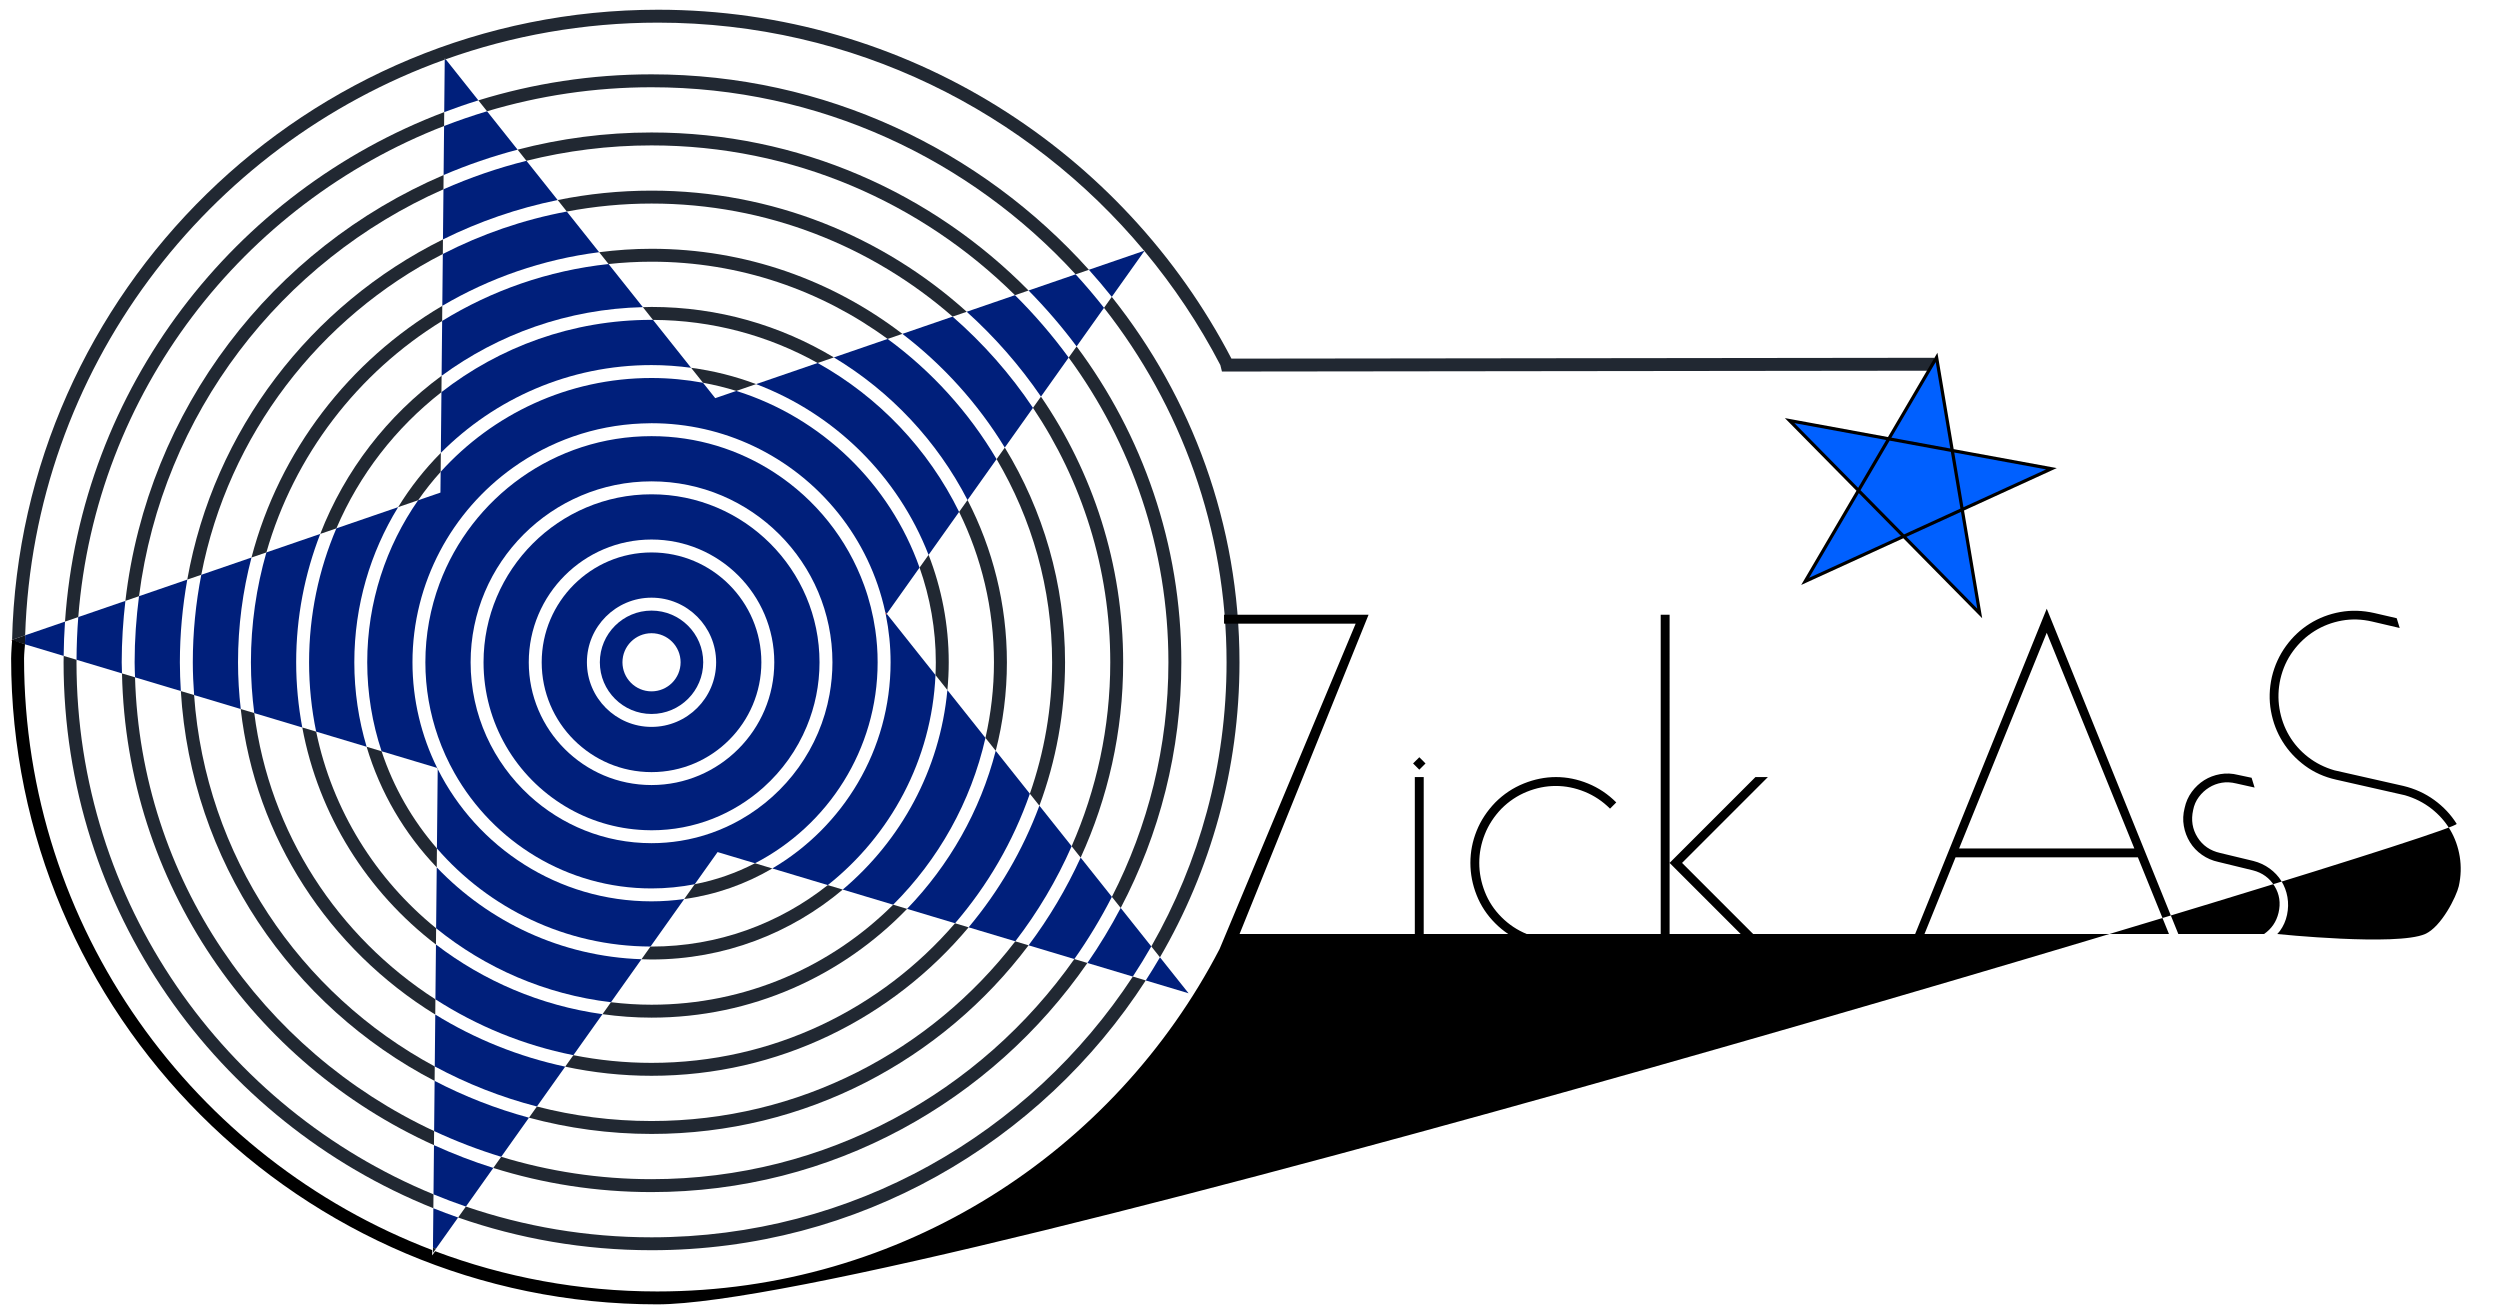 <?xml version="1.0" encoding="utf-8"?>
<!-- Generator: Adobe Illustrator 14.0.0, SVG Export Plug-In . SVG Version: 6.00 Build 43363)  -->
<!DOCTYPE svg PUBLIC "-//W3C//DTD SVG 1.1//EN" "http://www.w3.org/Graphics/SVG/1.1/DTD/svg11.dtd">
<svg version="1.1" id="Calque_1" xmlns="http://www.w3.org/2000/svg" xmlns:xlink="http://www.w3.org/1999/xlink" x="0px" y="0px"
	 width="386.936px" height="202.5px" viewBox="0 0 386.936 202.5" enable-background="new 0 0 386.936 202.5" xml:space="preserve">
<g>
	<g>
		<g>
			<defs>
				<rect id="SVGID_1_" x="-5.333" y="-3.745" width="412.743" height="210.88"/>
			</defs>
			<clipPath id="SVGID_2_">
				<use xlink:href="#SVGID_1_"  overflow="visible"/>
			</clipPath>
			<path clip-path="url(#SVGID_2_)" fill="#001F7B" d="M67.369,157.027l-0.08,8.031c4.95,2.666,10.248,4.766,15.812,6.2l4.381-6.169
				C80.252,163.551,73.473,160.788,67.369,157.027"/>
		</g>
	</g>
	<g>
		<g>
			<defs>
				<rect id="SVGID_3_" x="-5.333" y="-3.745" width="412.743" height="210.88"/>
			</defs>
			<clipPath id="SVGID_4_">
				<use xlink:href="#SVGID_3_"  overflow="visible"/>
			</clipPath>
			<path clip-path="url(#SVGID_4_)" fill="#001F7B" d="M36.84,102.505c0-5.602,0.729-11.033,2.086-16.214l-7.772,2.672
				c-0.853,4.386-1.312,8.911-1.312,13.542c0,1.706,0.082,3.394,0.201,5.069l7.22,2.165C36.992,107.361,36.84,104.952,36.84,102.505
				"/>
		</g>
	</g>
	<g>
		<g>
			<defs>
				<rect id="SVGID_5_" x="-5.333" y="-3.745" width="412.743" height="210.88"/>
			</defs>
			<clipPath id="SVGID_6_">
				<use xlink:href="#SVGID_5_"  overflow="visible"/>
			</clipPath>
			<path clip-path="url(#SVGID_6_)" fill="#001F7B" d="M155.515,69.271l4.363-6.148c-3.509-5.244-7.703-9.985-12.443-14.119
				l-7.771,2.671C145.97,56.501,151.363,62.466,155.515,69.271"/>
		</g>
	</g>
	<g>
		<g>
			<defs>
				<rect id="SVGID_7_" x="-5.333" y="-3.745" width="412.743" height="210.88"/>
			</defs>
			<clipPath id="SVGID_8_">
				<use xlink:href="#SVGID_7_"  overflow="visible"/>
			</clipPath>
			<path clip-path="url(#SVGID_8_)" fill="#001F7B" d="M149.917,143.525l7.224,2.166c3.469-4.51,6.404-9.443,8.723-14.715
				l-4.994-6.278C158.302,131.616,154.57,137.969,149.917,143.525"/>
		</g>
	</g>
	<g>
		<g>
			<defs>
				<rect id="SVGID_9_" x="-5.333" y="-3.745" width="412.743" height="210.88"/>
			</defs>
			<clipPath id="SVGID_10_">
				<use xlink:href="#SVGID_9_"  overflow="visible"/>
			</clipPath>
			<path clip-path="url(#SVGID_10_)" fill="#001F7B" d="M92.734,39.036l-5.008-6.297c-6.785,1.273-13.229,3.513-19.189,6.572
				l-0.08,8.023C75.753,43.036,83.969,40.149,92.734,39.036"/>
		</g>
	</g>
	<g>
		<g>
			<defs>
				<rect id="SVGID_11_" x="-5.333" y="-3.745" width="412.743" height="210.88"/>
			</defs>
			<clipPath id="SVGID_12_">
				<use xlink:href="#SVGID_11_"  overflow="visible"/>
			</clipPath>
			<path clip-path="url(#SVGID_12_)" fill="#001F7B" d="M143.719,85.884l4.726-6.654c-4.777-9.731-12.453-17.789-21.896-23.049
				l-9.522,3.272C129.242,64.062,138.99,73.726,143.719,85.884"/>
		</g>
	</g>
	<g>
		<g>
			<defs>
				<rect id="SVGID_13_" x="-5.333" y="-3.745" width="412.743" height="210.88"/>
			</defs>
			<clipPath id="SVGID_14_">
				<use xlink:href="#SVGID_13_"  overflow="visible"/>
			</clipPath>
			<path clip-path="url(#SVGID_14_)" fill="#001F7B" d="M137.111,95.19c0.476,2.365,0.729,4.811,0.729,7.314
				c0,13.585-7.361,25.475-18.305,31.91l8.584,2.575c9.691-7.685,16.085-19.349,16.671-32.505L137.246,95L137.111,95.19z"/>
		</g>
	</g>
	<g>
		<g>
			<defs>
				<rect id="SVGID_15_" x="-5.333" y="-3.745" width="412.743" height="210.88"/>
			</defs>
			<clipPath id="SVGID_16_">
				<use xlink:href="#SVGID_15_"  overflow="visible"/>
			</clipPath>
			<path clip-path="url(#SVGID_16_)" fill="#001F7B" d="M100.84,56.505c2.078,0,4.119,0.152,6.123,0.42l-5.896-7.414
				c-0.075-0.001-0.149-0.006-0.228-0.006c-12.248,0-23.529,4.188-32.516,11.191l-0.093,9.398
				C76.569,61.706,88.107,56.505,100.84,56.505"/>
		</g>
	</g>
	<g>
		<g>
			<defs>
				<rect id="SVGID_17_" x="-5.333" y="-3.745" width="412.743" height="210.88"/>
			</defs>
			<clipPath id="SVGID_18_">
				<use xlink:href="#SVGID_17_"  overflow="visible"/>
			</clipPath>
			<path clip-path="url(#SVGID_18_)" fill="#001F7B" d="M100.84,139.505c-14.467,0-27.014-8.353-33.094-20.481l-0.121,12.289
				c8.041,9.261,19.869,15.143,33.057,15.188l5.22-7.353C104.244,139.378,102.556,139.505,100.84,139.505"/>
		</g>
	</g>
	<g>
		<g>
			<defs>
				<rect id="SVGID_19_" x="-5.333" y="-3.745" width="412.743" height="210.88"/>
			</defs>
			<clipPath id="SVGID_20_">
				<use xlink:href="#SVGID_19_"  overflow="visible"/>
			</clipPath>
			<path clip-path="url(#SVGID_20_)" fill="#001F7B" d="M67.476,146.189l-0.084,8.478c6.412,4.126,13.621,7.108,21.352,8.646
				l4.504-6.345C83.648,155.636,74.835,151.822,67.476,146.189"/>
		</g>
	</g>
	<g>
		<g>
			<defs>
				<rect id="SVGID_21_" x="-5.333" y="-3.745" width="412.743" height="210.88"/>
			</defs>
			<clipPath id="SVGID_22_">
				<use xlink:href="#SVGID_21_"  overflow="visible"/>
			</clipPath>
			<path clip-path="url(#SVGID_22_)" fill="#001F7B" d="M99.498,47.538l-5.308-6.672c-9.362,1.004-18.106,4.098-25.756,8.808
				l-0.085,8.489C77.123,51.718,87.867,47.819,99.498,47.538"/>
		</g>
	</g>
	<g>
		<g>
			<defs>
				<rect id="SVGID_23_" x="-5.333" y="-3.745" width="412.743" height="210.88"/>
			</defs>
			<clipPath id="SVGID_24_">
				<use xlink:href="#SVGID_23_"  overflow="visible"/>
			</clipPath>
			<path clip-path="url(#SVGID_24_)" fill="#001F7B" d="M149.748,77.394l4.496-6.332c-4.309-7.288-10.059-13.62-16.865-18.602
				l-8.318,2.858C137.845,60.593,145.035,68.253,149.748,77.394"/>
		</g>
	</g>
	<g>
		<g>
			<defs>
				<rect id="SVGID_25_" x="-5.333" y="-3.745" width="412.743" height="210.88"/>
			</defs>
			<clipPath id="SVGID_26_">
				<use xlink:href="#SVGID_25_"  overflow="visible"/>
			</clipPath>
			<path clip-path="url(#SVGID_26_)" fill="#001F7B" d="M45.84,102.505c0-7.006,1.332-13.703,3.73-19.871l-8.339,2.865
				c-1.546,5.408-2.394,11.109-2.394,17.006c0,2.665,0.188,5.285,0.519,7.863l7.428,2.227
				C46.174,109.32,45.84,105.953,45.84,102.505"/>
		</g>
	</g>
	<g>
		<g>
			<defs>
				<rect id="SVGID_27_" x="-5.333" y="-3.745" width="412.743" height="210.88"/>
			</defs>
			<clipPath id="SVGID_28_">
				<use xlink:href="#SVGID_27_"  overflow="visible"/>
			</clipPath>
			<path clip-path="url(#SVGID_28_)" fill="#001F7B" d="M67.595,134.247l-0.096,9.419c7.578,6.15,16.881,10.246,27.061,11.454
				l4.725-6.655C86.842,148.049,75.642,142.671,67.595,134.247"/>
		</g>
	</g>
	<g>
		<g>
			<defs>
				<rect id="SVGID_29_" x="-5.333" y="-3.745" width="412.743" height="210.88"/>
			</defs>
			<clipPath id="SVGID_30_">
				<use xlink:href="#SVGID_29_"  overflow="visible"/>
			</clipPath>
			<path clip-path="url(#SVGID_30_)" fill="#001F7B" d="M140.388,140.669l7.429,2.229c5.03-5.844,8.99-12.625,11.578-20.051
				l-5.283-6.644C151.709,125.549,146.893,133.93,140.388,140.669"/>
		</g>
	</g>
	<g>
		<g>
			<defs>
				<rect id="SVGID_31_" x="-5.333" y="-3.745" width="412.743" height="210.88"/>
			</defs>
			<clipPath id="SVGID_32_">
				<use xlink:href="#SVGID_31_"  overflow="visible"/>
			</clipPath>
			<path clip-path="url(#SVGID_32_)" fill="#001F7B" d="M54.84,102.505c0-8.795,2.485-17.02,6.785-24.014l-9.56,3.285
				c-2.718,6.371-4.228,13.377-4.228,20.729c0,3.677,0.379,7.267,1.096,10.735l7.812,2.343
				C55.511,111.436,54.84,107.048,54.84,102.505"/>
		</g>
	</g>
	<g>
		<g>
			<defs>
				<rect id="SVGID_33_" x="-5.333" y="-3.745" width="412.743" height="210.88"/>
			</defs>
			<clipPath id="SVGID_34_">
				<use xlink:href="#SVGID_33_"  overflow="visible"/>
			</clipPath>
			<path clip-path="url(#SVGID_34_)" fill="#001F7B" d="M130.433,137.684l7.804,2.34c6.987-6.965,12.033-15.865,14.285-25.814
				l-5.892-7.404C145.482,119.157,139.426,130.105,130.433,137.684"/>
		</g>
	</g>
	<g>
		<g>
			<defs>
				<rect id="SVGID_35_" x="-5.333" y="-3.745" width="412.743" height="210.88"/>
			</defs>
			<clipPath id="SVGID_36_">
				<use xlink:href="#SVGID_35_"  overflow="visible"/>
			</clipPath>
			<path clip-path="url(#SVGID_36_)" fill="#001F7B" d="M108.84,102.505c0-4.411-3.588-8-8-8c-4.408,0-8,3.589-8,8s3.592,8,8,8
				C105.252,110.505,108.84,106.916,108.84,102.505 M96.34,102.505c0-2.485,2.018-4.5,4.5-4.5c2.485,0,4.5,2.015,4.5,4.5
				c0,2.485-2.015,4.5-4.5,4.5C98.355,107.005,96.34,104.99,96.34,102.505"/>
		</g>
	</g>
	<g>
		<g>
			<defs>
				<rect id="SVGID_37_" x="-5.333" y="-3.745" width="412.743" height="210.88"/>
			</defs>
			<clipPath id="SVGID_38_">
				<use xlink:href="#SVGID_37_"  overflow="visible"/>
			</clipPath>
			<path clip-path="url(#SVGID_38_)" fill="#001F7B" d="M117.84,102.505c0-9.374-7.625-17-17-17c-9.373,0-17,7.626-17,17
				s7.627,17,17,17C110.215,119.505,117.84,111.879,117.84,102.505 M90.84,102.505c0-5.514,4.486-10,10-10c5.517,0,10,4.486,10,10
				c0,5.515-4.483,10-10,10C95.326,112.505,90.84,108.02,90.84,102.505"/>
		</g>
	</g>
	<g>
		<g>
			<defs>
				<rect id="SVGID_39_" x="-5.333" y="-3.745" width="412.743" height="210.88"/>
			</defs>
			<clipPath id="SVGID_40_">
				<use xlink:href="#SVGID_39_"  overflow="visible"/>
			</clipPath>
			<path clip-path="url(#SVGID_40_)" fill="#001F7B" d="M168.303,149.041l7.026,2.107c1-1.524,1.955-3.08,2.861-4.666l-4.736-5.955
				C171.908,143.477,170.187,146.318,168.303,149.041"/>
		</g>
	</g>
	<g>
		<g>
			<defs>
				<rect id="SVGID_41_" x="-5.333" y="-3.745" width="412.743" height="210.88"/>
			</defs>
			<clipPath id="SVGID_42_">
				<use xlink:href="#SVGID_41_"  overflow="visible"/>
			</clipPath>
			<path clip-path="url(#SVGID_42_)" fill="#001F7B" d="M68.658,27.093c3.688-1.58,7.513-2.897,11.453-3.928l-4.729-5.945
				c-2.255,0.676-4.473,1.437-6.648,2.279L68.658,27.093z"/>
		</g>
	</g>
	<g>
		<g>
			<defs>
				<rect id="SVGID_43_" x="-5.333" y="-3.745" width="412.743" height="210.88"/>
			</defs>
			<clipPath id="SVGID_44_">
				<use xlink:href="#SVGID_43_"  overflow="visible"/>
			</clipPath>
			<path clip-path="url(#SVGID_44_)" fill="#001F7B" d="M67.169,177.243l-0.073,7.608c1.646,0.68,3.316,1.312,5.014,1.893
				l4.242-5.979C73.201,179.779,70.142,178.588,67.169,177.243"/>
		</g>
	</g>
	<g>
		<g>
			<defs>
				<rect id="SVGID_45_" x="-5.333" y="-3.745" width="412.743" height="210.88"/>
			</defs>
			<clipPath id="SVGID_46_">
				<use xlink:href="#SVGID_45_"  overflow="visible"/>
			</clipPath>
			<path clip-path="url(#SVGID_46_)" fill="#001F7B" d="M19.409,92.998l-7.294,2.507c-0.172,2.182-0.26,4.389-0.27,6.611l7.037,2.11
				c-0.013-0.574-0.045-1.146-0.045-1.724C18.84,99.288,19.047,96.12,19.409,92.998"/>
		</g>
	</g>
	<g>
		<g>
			<defs>
				<rect id="SVGID_47_" x="-5.333" y="-3.745" width="412.743" height="210.88"/>
			</defs>
			<clipPath id="SVGID_48_">
				<use xlink:href="#SVGID_47_"  overflow="visible"/>
			</clipPath>
			<path clip-path="url(#SVGID_48_)" fill="#A40000" d="M137.246,95l-0.242-0.306c0.035,0.166,0.074,0.33,0.107,0.496L137.246,95z"
				/>
		</g>
	</g>
	<g>
		<g>
			<defs>
				<rect id="SVGID_49_" x="-5.333" y="-3.745" width="412.743" height="210.88"/>
			</defs>
			<clipPath id="SVGID_50_">
				<use xlink:href="#SVGID_49_"  overflow="visible"/>
			</clipPath>
			<path clip-path="url(#SVGID_50_)" fill="#001F7B" d="M183.965,153.738l-4.434-5.575c-0.707,1.213-1.439,2.409-2.2,3.585
				L183.965,153.738z"/>
		</g>
	</g>
	<g>
		<g>
			<defs>
				<rect id="SVGID_51_" x="-5.333" y="-3.745" width="412.743" height="210.88"/>
			</defs>
			<clipPath id="SVGID_52_">
				<use xlink:href="#SVGID_51_"  overflow="visible"/>
			</clipPath>
			<path clip-path="url(#SVGID_52_)" fill="#001F7B" d="M166.63,53.616l4.243-5.975c-1.398-1.784-2.869-3.512-4.396-5.182
				l-7.283,2.504C161.863,47.673,164.353,50.56,166.63,53.616"/>
		</g>
	</g>
	<g>
		<g>
			<defs>
				<rect id="SVGID_53_" x="-5.333" y="-3.745" width="412.743" height="210.88"/>
			</defs>
			<clipPath id="SVGID_54_">
				<use xlink:href="#SVGID_53_"  overflow="visible"/>
			</clipPath>
			<path clip-path="url(#SVGID_54_)" fill="#001F7B" d="M113.965,60.505l-3.264,1.121l-1.896-2.385
				c-2.585-0.476-5.244-0.736-7.967-0.736c-12.934,0-24.58,5.611-32.637,14.525l-0.032,3.211l-3.456,1.188
				c-4.957,7.12-7.875,15.762-7.875,25.076c0,4.81,0.787,9.437,2.223,13.771l8.6,2.58c-2.438-4.934-3.82-10.481-3.82-16.352
				c0-6.195,1.538-12.034,4.241-17.17c2.71-5.151,6.602-9.585,11.31-12.948c5.665-4.047,12.51-6.538,19.91-6.843
				c0.514-0.021,1.023-0.039,1.539-0.039c5.635,0,10.975,1.27,15.758,3.531c10.268,4.853,17.952,14.291,20.405,25.658L137.247,95
				l5.075-7.148C137.717,74.854,127.175,64.642,113.965,60.505"/>
		</g>
	</g>
	<g>
		<g>
			<defs>
				<rect id="SVGID_55_" x="-5.333" y="-3.745" width="412.743" height="210.88"/>
			</defs>
			<clipPath id="SVGID_56_">
				<use xlink:href="#SVGID_55_"  overflow="visible"/>
			</clipPath>
			<path clip-path="url(#SVGID_56_)" fill="#001F7B" d="M74.041,15.534l-5.056-6.357c-0.05,0.018-0.103,0.035-0.151,0.053
				l-0.08,8.122C70.492,16.694,72.254,16.085,74.041,15.534"/>
		</g>
	</g>
	<g>
		<g>
			<defs>
				<rect id="SVGID_57_" x="-5.333" y="-3.745" width="412.743" height="210.88"/>
			</defs>
			<clipPath id="SVGID_58_">
				<use xlink:href="#SVGID_57_"  overflow="visible"/>
			</clipPath>
			<path clip-path="url(#SVGID_58_)" fill="#001F7B" d="M67.011,193.104c0.15,0.061,0.305,0.116,0.454,0.174l3.437-4.838
				c-1.289-0.449-2.567-0.928-3.83-1.435L67.011,193.104z"/>
		</g>
	</g>
	<g>
		<g>
			<defs>
				<rect id="SVGID_59_" x="-5.333" y="-3.745" width="412.743" height="210.88"/>
			</defs>
			<clipPath id="SVGID_60_">
				<use xlink:href="#SVGID_59_"  overflow="visible"/>
			</clipPath>
			<path clip-path="url(#SVGID_60_)" fill="#001F7B" d="M100.84,76.505c-14.336,0-26,11.663-26,26
				c0,9.456,5.076,17.747,12.646,22.297c3.609,2.171,7.787,3.487,12.253,3.675c0.366,0.018,0.733,0.028,1.103,0.028
				c6.654,0,12.729-2.515,17.332-6.64c2.885-2.582,5.187-5.797,6.69-9.424c1.271-3.062,1.978-6.42,1.978-9.938
				C126.84,88.168,115.177,76.505,100.84,76.505 M100.84,121.505c-10.477,0-19-8.522-19-19c0-10.477,8.523-19,19-19
				c10.479,0,19,8.523,19,19C119.84,112.982,111.317,121.505,100.84,121.505"/>
		</g>
	</g>
	<g>
		<g>
			<defs>
				<rect id="SVGID_61_" x="-5.333" y="-3.745" width="412.743" height="210.88"/>
			</defs>
			<clipPath id="SVGID_62_">
				<use xlink:href="#SVGID_61_"  overflow="visible"/>
			</clipPath>
			<path clip-path="url(#SVGID_62_)" fill="#001F7B" d="M10.062,96.21l-6.166,2.117c-0.017,0.465-0.025,0.93-0.033,1.395l5.99,1.797
				C9.872,99.737,9.941,97.967,10.062,96.21"/>
		</g>
	</g>
	<g>
		<g>
			<defs>
				<rect id="SVGID_63_" x="-5.333" y="-3.745" width="412.743" height="210.88"/>
			</defs>
			<clipPath id="SVGID_64_">
				<use xlink:href="#SVGID_63_"  overflow="visible"/>
			</clipPath>
			<path clip-path="url(#SVGID_64_)" fill="#001F7B" d="M159.196,146.311l7.086,2.125c2.153-3.059,4.095-6.271,5.81-9.625
				l-4.832-6.074C165.054,137.561,162.353,142.114,159.196,146.311"/>
		</g>
	</g>
	<g>
		<g>
			<defs>
				<rect id="SVGID_65_" x="-5.333" y="-3.745" width="412.743" height="210.88"/>
			</defs>
			<clipPath id="SVGID_66_">
				<use xlink:href="#SVGID_65_"  overflow="visible"/>
			</clipPath>
			<path clip-path="url(#SVGID_66_)" fill="#A40000" d="M1.715,99.078l0.155,0.047c0.001-0.034,0.001-0.067,0.001-0.101
				L1.715,99.078z"/>
		</g>
	</g>
	<g>
		<g>
			<defs>
				<rect id="SVGID_67_" x="-5.333" y="-3.745" width="412.743" height="210.88"/>
			</defs>
			<clipPath id="SVGID_68_">
				<use xlink:href="#SVGID_67_"  overflow="visible"/>
			</clipPath>
			<path clip-path="url(#SVGID_68_)" fill="#001F7B" d="M27.84,102.505c0-4.368,0.407-8.639,1.146-12.799l-7.469,2.568
				c-0.432,3.353-0.68,6.762-0.68,10.23c0,0.78,0.037,1.553,0.062,2.327l7.09,2.126C27.9,105.482,27.84,104.002,27.84,102.505"/>
		</g>
	</g>
	<g>
		<g>
			<defs>
				<rect id="SVGID_69_" x="-5.333" y="-3.745" width="412.743" height="210.88"/>
			</defs>
			<clipPath id="SVGID_70_">
				<use xlink:href="#SVGID_69_"  overflow="visible"/>
			</clipPath>
			<path clip-path="url(#SVGID_70_)" fill="#001F7B" d="M86.312,30.961l-4.832-6.073c-4.44,1.107-8.73,2.592-12.844,4.409
				l-0.078,7.756C74.118,34.301,80.068,32.228,86.312,30.961"/>
		</g>
	</g>
	<g>
		<g>
			<defs>
				<rect id="SVGID_71_" x="-5.333" y="-3.745" width="412.743" height="210.88"/>
			</defs>
			<clipPath id="SVGID_72_">
				<use xlink:href="#SVGID_71_"  overflow="visible"/>
			</clipPath>
			<path clip-path="url(#SVGID_72_)" fill="#001F7B" d="M135.475,97.493c-0.345-2.377-0.921-4.681-1.722-6.881
				c-2.613-7.219-7.545-13.334-13.885-17.459c-5.48-3.566-12.017-5.648-19.031-5.648c-15.016,0-27.851,9.508-32.81,22.818
				c-1.413,3.795-2.19,7.899-2.19,12.182c0,4.033,0.695,7.906,1.955,11.517c0.688,1.968,1.547,3.854,2.56,5.644
				c6.012,10.642,17.421,17.842,30.485,17.842c2.287,0,4.521-0.229,6.688-0.647l3.538-4.98l5.788,1.734
				c11.264-5.822,18.984-17.575,18.984-31.104C135.84,100.803,135.711,99.132,135.475,97.493 M114.623,126.861
				c-2.838,1.613-5.979,2.746-9.322,3.283c-1.451,0.232-2.94,0.358-4.461,0.358c-7.279,0-13.92-2.795-18.903-7.367
				c-5.586-5.12-9.097-12.476-9.097-20.633c0-15.439,12.562-28,28-28c15.439,0,28,12.561,28,28c0,1.696-0.157,3.354-0.448,4.972
				C126.894,115.784,121.724,122.828,114.623,126.861"/>
		</g>
	</g>
	<g>
		<g>
			<defs>
				<rect id="SVGID_73_" x="-5.333" y="-3.745" width="412.743" height="210.88"/>
			</defs>
			<clipPath id="SVGID_74_">
				<use xlink:href="#SVGID_73_"  overflow="visible"/>
			</clipPath>
			<path clip-path="url(#SVGID_74_)" fill="#001F7B" d="M168.53,41.754c1.224,1.36,2.405,2.759,3.545,4.192l5.04-7.098
				c-0.009-0.012-0.02-0.023-0.027-0.035L168.53,41.754z"/>
		</g>
	</g>
	<g>
		<g>
			<defs>
				<rect id="SVGID_75_" x="-5.333" y="-3.745" width="412.743" height="210.88"/>
			</defs>
			<clipPath id="SVGID_76_">
				<use xlink:href="#SVGID_75_"  overflow="visible"/>
			</clipPath>
			<path clip-path="url(#SVGID_76_)" fill="#001F7B" d="M67.267,167.294l-0.076,7.765c3.344,1.56,6.809,2.896,10.383,3.985
				l4.297-6.054C76.76,171.613,71.874,169.689,67.267,167.294"/>
		</g>
	</g>
	<g>
		<g>
			<defs>
				<rect id="SVGID_77_" x="-5.333" y="-3.745" width="412.743" height="210.88"/>
			</defs>
			<clipPath id="SVGID_78_">
				<use xlink:href="#SVGID_77_"  overflow="visible"/>
			</clipPath>
			<path clip-path="url(#SVGID_78_)" fill="#001F7B" d="M161.116,61.382l4.288-6.04c-2.516-3.435-5.293-6.667-8.312-9.657
				l-7.471,2.566C153.953,52.151,157.815,56.559,161.116,61.382"/>
		</g>
	</g>
	<g>
		<g>
			<defs>
				<rect id="SVGID_79_" x="-5.333" y="-3.745" width="412.743" height="210.88"/>
			</defs>
			<clipPath id="SVGID_80_">
				<use xlink:href="#SVGID_79_"  overflow="visible"/>
			</clipPath>
			<path clip-path="url(#SVGID_80_)" fill="#15171E" d="M67.661,118.855c0.028,0.057,0.06,0.11,0.085,0.166l0.002-0.141
				L67.661,118.855z"/>
		</g>
	</g>
	<g>
		<g>
			<defs>
				<rect id="SVGID_81_" x="-5.333" y="-3.745" width="412.743" height="210.88"/>
			</defs>
			<clipPath id="SVGID_82_">
				<use xlink:href="#SVGID_81_"  overflow="visible"/>
			</clipPath>
			<path clip-path="url(#SVGID_82_)" fill="#212832" d="M107.527,136.855l-1.629,2.295c4.918-0.676,9.527-2.32,13.637-4.736
				l-2.682-0.805C113.955,135.107,110.824,136.216,107.527,136.855"/>
		</g>
	</g>
	<g>
		<g>
			<defs>
				<rect id="SVGID_83_" x="-5.333" y="-3.745" width="412.743" height="210.88"/>
			</defs>
			<clipPath id="SVGID_84_">
				<use xlink:href="#SVGID_83_"  overflow="visible"/>
			</clipPath>
			<path clip-path="url(#SVGID_84_)" fill="#212832" d="M113.965,60.505l3.062-1.053c-3.201-1.207-6.57-2.062-10.062-2.527
				l1.844,2.316C110.562,59.563,112.287,59.979,113.965,60.505"/>
		</g>
	</g>
	<g>
		<g>
			<defs>
				<rect id="SVGID_85_" x="-5.333" y="-3.745" width="412.743" height="210.88"/>
			</defs>
			<clipPath id="SVGID_86_">
				<use xlink:href="#SVGID_85_"  overflow="visible"/>
			</clipPath>
			<path clip-path="url(#SVGID_86_)" fill="#212832" d="M59.06,116.277l-2.315-0.694c2.104,7.084,5.872,13.454,10.853,18.664
				l0.027-2.935C63.845,126.962,60.908,121.867,59.06,116.277"/>
		</g>
	</g>
	<g>
		<g>
			<defs>
				<rect id="SVGID_87_" x="-5.333" y="-3.745" width="412.743" height="210.88"/>
			</defs>
			<clipPath id="SVGID_88_">
				<use xlink:href="#SVGID_87_"  overflow="visible"/>
			</clipPath>
			<path clip-path="url(#SVGID_88_)" fill="#212832" d="M100.84,146.505c-0.054,0-0.104-0.004-0.158-0.004l-1.396,1.965
				c0.52,0.017,1.034,0.039,1.555,0.039c11.266,0,21.59-4.075,29.596-10.821l-2.314-0.691
				C120.615,142.938,111.138,146.505,100.84,146.505"/>
		</g>
	</g>
	<g>
		<g>
			<defs>
				<rect id="SVGID_89_" x="-5.333" y="-3.745" width="412.743" height="210.88"/>
			</defs>
			<clipPath id="SVGID_90_">
				<use xlink:href="#SVGID_89_"  overflow="visible"/>
			</clipPath>
			<path clip-path="url(#SVGID_90_)" fill="#212832" d="M144.84,102.505c0,0.664-0.021,1.323-0.049,1.979l1.842,2.315
				c0.133-1.416,0.207-2.848,0.207-4.297c0-5.86-1.111-11.462-3.117-16.622l-1.398,1.969
				C143.947,92.438,144.84,97.368,144.84,102.505"/>
		</g>
	</g>
	<g>
		<g>
			<defs>
				<rect id="SVGID_91_" x="-5.333" y="-3.745" width="412.743" height="210.88"/>
			</defs>
			<clipPath id="SVGID_92_">
				<use xlink:href="#SVGID_91_"  overflow="visible"/>
			</clipPath>
			<path clip-path="url(#SVGID_92_)" fill="#212832" d="M68.203,73.03l0.028-2.938c-2.515,2.528-4.731,5.346-6.606,8.396l3.09-1.062
				C65.787,75.89,66.948,74.418,68.203,73.03"/>
		</g>
	</g>
	<g>
		<g>
			<defs>
				<rect id="SVGID_93_" x="-5.333" y="-3.745" width="412.743" height="210.88"/>
			</defs>
			<clipPath id="SVGID_94_">
				<use xlink:href="#SVGID_93_"  overflow="visible"/>
			</clipPath>
			<path clip-path="url(#SVGID_94_)" fill="#212832" d="M48.934,113.24l-2.149-0.646c2.535,13.618,10.098,25.484,20.691,33.596
				l0.023-2.522C58.172,136.095,51.451,125.43,48.934,113.24"/>
		</g>
	</g>
	<g>
		<g>
			<defs>
				<rect id="SVGID_95_" x="-5.333" y="-3.745" width="412.743" height="210.88"/>
			</defs>
			<clipPath id="SVGID_96_">
				<use xlink:href="#SVGID_95_"  overflow="visible"/>
			</clipPath>
			<path clip-path="url(#SVGID_96_)" fill="#212832" d="M100.84,155.505c-2.125,0-4.219-0.14-6.277-0.385l-1.312,1.849
				c2.483,0.344,5.018,0.536,7.592,0.536c15.518,0,29.539-6.468,39.551-16.836l-2.151-0.646
				C128.645,149.585,115.422,155.505,100.84,155.505"/>
		</g>
	</g>
	<g>
		<g>
			<defs>
				<rect id="SVGID_97_" x="-5.333" y="-3.745" width="412.743" height="210.88"/>
			</defs>
			<clipPath id="SVGID_98_">
				<use xlink:href="#SVGID_97_"  overflow="visible"/>
			</clipPath>
			<path clip-path="url(#SVGID_98_)" fill="#212832" d="M153.84,102.505c0,4.021-0.465,7.935-1.315,11.702l1.59,1.998
				c1.128-4.381,1.728-8.973,1.728-13.7c0-9.044-2.207-17.577-6.092-25.112l-1.305,1.839
				C151.894,86.261,153.84,94.159,153.84,102.505"/>
		</g>
	</g>
	<g>
		<g>
			<defs>
				<rect id="SVGID_99_" x="-5.333" y="-3.745" width="412.743" height="210.88"/>
			</defs>
			<clipPath id="SVGID_100_">
				<use xlink:href="#SVGID_99_"  overflow="visible"/>
			</clipPath>
			<path clip-path="url(#SVGID_100_)" fill="#212832" d="M68.324,60.696l0.025-2.533c-8.384,6.159-14.953,14.633-18.779,24.471
				l2.496-0.857C55.623,73.438,61.265,66.199,68.324,60.696"/>
		</g>
	</g>
	<g>
		<g>
			<defs>
				<rect id="SVGID_101_" x="-5.333" y="-3.745" width="412.743" height="210.88"/>
			</defs>
			<clipPath id="SVGID_102_">
				<use xlink:href="#SVGID_101_"  overflow="visible"/>
			</clipPath>
			<path clip-path="url(#SVGID_102_)" fill="#212832" d="M126.551,56.181l2.51-0.863c-8.256-4.955-17.908-7.812-28.221-7.812
				c-0.447,0-0.895,0.023-1.343,0.034l1.569,1.972C110.306,49.549,118.992,51.968,126.551,56.181"/>
		</g>
	</g>
	<g>
		<g>
			<defs>
				<rect id="SVGID_103_" x="-5.333" y="-3.745" width="412.743" height="210.88"/>
			</defs>
			<clipPath id="SVGID_104_">
				<use xlink:href="#SVGID_103_"  overflow="visible"/>
			</clipPath>
			<path clip-path="url(#SVGID_104_)" fill="#212832" d="M162.84,102.505c0,7.125-1.223,13.965-3.442,20.343l1.472,1.853
				c2.566-6.917,3.973-14.396,3.973-22.193c0-12.162-3.408-23.541-9.322-33.234l-1.272,1.791
				C159.697,80.288,162.84,91.034,162.84,102.505"/>
		</g>
	</g>
	<g>
		<g>
			<defs>
				<rect id="SVGID_105_" x="-5.333" y="-3.745" width="412.743" height="210.88"/>
			</defs>
			<clipPath id="SVGID_106_">
				<use xlink:href="#SVGID_105_"  overflow="visible"/>
			</clipPath>
			<path clip-path="url(#SVGID_106_)" fill="#212832" d="M68.433,49.674l0.021-2.339c-14.391,8.48-25.193,22.418-29.531,38.956
				l2.307-0.792C45.533,70.442,55.383,57.709,68.433,49.674"/>
		</g>
	</g>
	<g>
		<g>
			<defs>
				<rect id="SVGID_107_" x="-5.333" y="-3.745" width="412.743" height="210.88"/>
			</defs>
			<clipPath id="SVGID_108_">
				<use xlink:href="#SVGID_107_"  overflow="visible"/>
			</clipPath>
			<path clip-path="url(#SVGID_108_)" fill="#212832" d="M100.84,40.505c13.654,0,26.285,4.445,36.539,11.954l2.287-0.785
				c-10.775-8.251-24.234-13.169-38.826-13.169c-2.746,0-5.445,0.193-8.104,0.531l1.456,1.83
				C96.377,40.632,98.594,40.505,100.84,40.505"/>
		</g>
	</g>
	<g>
		<g>
			<defs>
				<rect id="SVGID_109_" x="-5.333" y="-3.745" width="412.743" height="210.88"/>
			</defs>
			<clipPath id="SVGID_110_">
				<use xlink:href="#SVGID_109_"  overflow="visible"/>
			</clipPath>
			<path clip-path="url(#SVGID_110_)" fill="#212832" d="M100.84,164.505c-4.139,0-8.182-0.416-12.096-1.192l-1.264,1.779
				c4.311,0.919,8.775,1.413,13.357,1.413c19.691,0,37.328-8.944,49.078-22.979l-2.101-0.629
				C136.438,156.111,119.606,164.505,100.84,164.505"/>
		</g>
	</g>
	<g>
		<g>
			<defs>
				<rect id="SVGID_111_" x="-5.333" y="-3.745" width="412.743" height="210.88"/>
			</defs>
			<clipPath id="SVGID_112_">
				<use xlink:href="#SVGID_111_"  overflow="visible"/>
			</clipPath>
			<path clip-path="url(#SVGID_112_)" fill="#212832" d="M39.356,110.367l-2.099-0.629c2.263,19.986,13.756,37.212,30.109,47.289
				l0.023-2.36C52.326,144.973,41.719,128.943,39.356,110.367"/>
		</g>
	</g>
	<g>
		<g>
			<defs>
				<rect id="SVGID_113_" x="-5.333" y="-3.745" width="412.743" height="210.88"/>
			</defs>
			<clipPath id="SVGID_114_">
				<use xlink:href="#SVGID_113_"  overflow="visible"/>
			</clipPath>
			<path clip-path="url(#SVGID_114_)" fill="#212832" d="M171.84,102.505c0,10.123-2.144,19.75-5.979,28.472l1.396,1.76
				c4.215-9.219,6.58-19.449,6.58-30.229c0-15.242-4.703-29.403-12.724-41.123l-1.235,1.738
				C167.429,74.399,171.84,87.944,171.84,102.505"/>
		</g>
	</g>
	<g>
		<g>
			<defs>
				<rect id="SVGID_115_" x="-5.333" y="-3.745" width="412.743" height="210.88"/>
			</defs>
			<clipPath id="SVGID_116_">
				<use xlink:href="#SVGID_115_"  overflow="visible"/>
			</clipPath>
			<path clip-path="url(#SVGID_116_)" fill="#212832" d="M68.537,39.312l0.021-2.258C48.13,47.171,33.097,66.569,28.986,89.706
				l2.164-0.744C35.355,67.286,49.451,49.108,68.537,39.312"/>
		</g>
	</g>
	<g>
		<g>
			<defs>
				<rect id="SVGID_117_" x="-5.333" y="-3.745" width="412.743" height="210.88"/>
			</defs>
			<clipPath id="SVGID_118_">
				<use xlink:href="#SVGID_117_"  overflow="visible"/>
			</clipPath>
			<path clip-path="url(#SVGID_118_)" fill="#212832" d="M100.84,31.505c17.821,0,34.116,6.615,46.599,17.498l2.185-0.751
				c-12.938-11.646-30.044-18.747-48.781-18.747c-4.974,0-9.828,0.504-14.525,1.456l1.414,1.778
				C91.979,31.94,96.359,31.505,100.84,31.505"/>
		</g>
	</g>
	<g>
		<g>
			<defs>
				<rect id="SVGID_119_" x="-5.333" y="-3.745" width="412.743" height="210.88"/>
			</defs>
			<clipPath id="SVGID_120_">
				<use xlink:href="#SVGID_119_"  overflow="visible"/>
			</clipPath>
			<path clip-path="url(#SVGID_120_)" fill="#212832" d="M30.041,107.573l-2.052-0.615c1.589,26.262,17.123,48.808,39.278,60.336
				l0.021-2.235C46.424,153.82,31.806,132.445,30.041,107.573"/>
		</g>
	</g>
	<g>
		<g>
			<defs>
				<rect id="SVGID_121_" x="-5.333" y="-3.745" width="412.743" height="210.88"/>
			</defs>
			<clipPath id="SVGID_122_">
				<use xlink:href="#SVGID_121_"  overflow="visible"/>
			</clipPath>
			<path clip-path="url(#SVGID_122_)" fill="#212832" d="M100.84,173.505c-6.123,0-12.065-0.78-17.738-2.244l-1.229,1.729
				c6.052,1.631,12.408,2.515,18.968,2.515c23.83,0,45.024-11.479,58.356-29.194l-2.058-0.617
				C144.148,162.587,123.75,173.505,100.84,173.505"/>
		</g>
	</g>
	<g>
		<g>
			<defs>
				<rect id="SVGID_123_" x="-5.333" y="-3.745" width="412.743" height="210.88"/>
			</defs>
			<clipPath id="SVGID_124_">
				<use xlink:href="#SVGID_123_"  overflow="visible"/>
			</clipPath>
			<path clip-path="url(#SVGID_124_)" fill="#212832" d="M20.899,104.832l-2.017-0.604c0.676,32.479,20.315,60.362,48.285,73.016
				l0.021-2.186C40.513,162.636,21.795,135.936,20.899,104.832"/>
		</g>
	</g>
	<g>
		<g>
			<defs>
				<rect id="SVGID_125_" x="-5.333" y="-3.745" width="412.743" height="210.88"/>
			</defs>
			<clipPath id="SVGID_126_">
				<use xlink:href="#SVGID_125_"  overflow="visible"/>
			</clipPath>
			<path clip-path="url(#SVGID_126_)" fill="#212832" d="M19.409,92.998l2.108-0.724c3.621-28.223,21.986-51.879,47.119-62.978
				l0.021-2.204C42.181,38.435,22.851,63.327,19.409,92.998"/>
		</g>
	</g>
	<g>
		<g>
			<defs>
				<rect id="SVGID_127_" x="-5.333" y="-3.745" width="412.743" height="210.88"/>
			</defs>
			<clipPath id="SVGID_128_">
				<use xlink:href="#SVGID_127_"  overflow="visible"/>
			</clipPath>
			<path clip-path="url(#SVGID_128_)" fill="#212832" d="M100.84,182.505c-8.09,0-15.897-1.217-23.266-3.461l-1.225,1.724
				c7.736,2.426,15.964,3.737,24.488,3.737c27.942,0,52.652-14.06,67.463-35.463l-2.021-0.606
				C151.793,169.018,127.869,182.505,100.84,182.505"/>
		</g>
	</g>
	<g>
		<g>
			<defs>
				<rect id="SVGID_129_" x="-5.333" y="-3.745" width="412.743" height="210.88"/>
			</defs>
			<clipPath id="SVGID_130_">
				<use xlink:href="#SVGID_129_"  overflow="visible"/>
			</clipPath>
			<path clip-path="url(#SVGID_130_)" fill="#212832" d="M100.84,22.505c21.912,0,41.789,8.861,56.252,23.18l2.102-0.721
				c-14.88-15.087-35.538-24.459-58.354-24.459c-7.156,0-14.104,0.928-20.729,2.66l1.369,1.722
				C87.683,23.339,94.166,22.505,100.84,22.505"/>
		</g>
	</g>
	<g>
		<g>
			<defs>
				<rect id="SVGID_131_" x="-5.333" y="-3.745" width="412.743" height="210.88"/>
			</defs>
			<clipPath id="SVGID_132_">
				<use xlink:href="#SVGID_131_"  overflow="visible"/>
			</clipPath>
			<path clip-path="url(#SVGID_132_)" fill="#212832" d="M180.84,102.505c0,13.065-3.168,25.401-8.748,36.306l1.365,1.717
				c5.98-11.372,9.383-24.305,9.383-38.021c0-18.307-6.031-35.229-16.209-48.889l-1.226,1.726
				C175.097,68.577,180.84,84.88,180.84,102.505"/>
		</g>
	</g>
	<g>
		<g>
			<defs>
				<rect id="SVGID_133_" x="-5.333" y="-3.745" width="412.743" height="210.88"/>
			</defs>
			<clipPath id="SVGID_134_">
				<use xlink:href="#SVGID_133_"  overflow="visible"/>
			</clipPath>
			<path clip-path="url(#SVGID_134_)" fill="#212832" d="M100.84,11.505c-9.322,0-18.32,1.412-26.799,4.029l1.342,1.687
				c8.069-2.413,16.613-3.716,25.457-3.716c25.957,0,49.354,11.171,65.637,28.956l2.056-0.707
				C151.859,23.196,127.691,11.505,100.84,11.505"/>
		</g>
	</g>
	<g>
		<g>
			<defs>
				<rect id="SVGID_135_" x="-5.333" y="-3.745" width="412.743" height="210.88"/>
			</defs>
			<clipPath id="SVGID_136_">
				<use xlink:href="#SVGID_135_"  overflow="visible"/>
			</clipPath>
			<path clip-path="url(#SVGID_136_)" fill="#212832" d="M11.84,102.505c0-0.13,0.006-0.259,0.008-0.389l-1.992-0.598
				c-0.004,0.33-0.016,0.656-0.016,0.986c0,38.252,23.728,71.062,57.232,84.5l0.021-2.152
				C34.705,171.531,11.84,139.641,11.84,102.505"/>
		</g>
	</g>
	<g>
		<g>
			<defs>
				<rect id="SVGID_137_" x="-5.333" y="-3.745" width="412.743" height="210.88"/>
			</defs>
			<clipPath id="SVGID_138_">
				<use xlink:href="#SVGID_137_"  overflow="visible"/>
			</clipPath>
			<path clip-path="url(#SVGID_138_)" fill="#212832" d="M189.84,102.505c0,15.985-4.236,30.997-11.646,43.978l1.337,1.684
				c7.823-13.432,12.31-29.029,12.31-45.659c0-21.357-7.396-41.018-19.764-56.559l-1.204,1.694
				C182.75,62.769,189.84,81.823,189.84,102.505"/>
		</g>
	</g>
	<g>
		<g>
			<defs>
				<rect id="SVGID_139_" x="-5.333" y="-3.745" width="412.743" height="210.88"/>
			</defs>
			<clipPath id="SVGID_140_">
				<use xlink:href="#SVGID_139_"  overflow="visible"/>
			</clipPath>
			<path clip-path="url(#SVGID_140_)" fill="#212832" d="M100.84,191.505c-10.049,0-19.715-1.677-28.73-4.761l-1.205,1.695
				c9.381,3.275,19.454,5.063,29.938,5.063c32.049,0,60.274-16.651,76.491-41.756l-1.999-0.601
				C159.422,175.432,131.974,191.505,100.84,191.505"/>
		</g>
	</g>
	<g>
		<g>
			<defs>
				<rect id="SVGID_141_" x="-5.333" y="-3.745" width="412.743" height="210.88"/>
			</defs>
			<clipPath id="SVGID_142_">
				<use xlink:href="#SVGID_141_"  overflow="visible"/>
			</clipPath>
			<path clip-path="url(#SVGID_142_)" fill="#212832" d="M68.733,19.499l0.021-2.147C36.234,29.646,12.545,60.057,10.062,96.21
				l2.052-0.705C14.829,60.786,37.552,31.602,68.733,19.499"/>
		</g>
	</g>
	<g>
		<g>
			<defs>
				<rect id="SVGID_143_" x="-5.333" y="-3.745" width="412.743" height="210.88"/>
			</defs>
			<clipPath id="SVGID_144_">
				<use xlink:href="#SVGID_143_"  overflow="visible"/>
			</clipPath>
			<path clip-path="url(#SVGID_144_)" fill="#212832" d="M68.835,9.229l0.002-0.238l0.147,0.186
				C79.261,5.509,90.32,3.505,101.84,3.505c30.209,0,57.26,13.75,75.247,35.309l0.07-0.023l-0.041,0.058
				c4.522,5.426,8.481,11.337,11.763,17.657l0.247,1l110.237-0.131v-2l-108.766,0.131c-16.681-32.053-50.195-54-88.76-54
				c-54.311,0-98.646,43.521-99.968,97.52l2.024-0.695C5.212,57.245,31.935,22.469,68.835,9.229"/>
		</g>
	</g>
	<g>
		<g>
			<defs>
				<rect id="SVGID_145_" x="-5.333" y="-3.745" width="412.743" height="210.88"/>
			</defs>
			<clipPath id="SVGID_146_">
				<use xlink:href="#SVGID_145_"  overflow="visible"/>
			</clipPath>
			<path clip-path="url(#SVGID_146_)" fill="#12161D" d="M3.896,98.328l-2.024,0.696c-0.001,0.033-0.001,0.066-0.002,0.1
				l1.993,0.598C3.871,99.257,3.883,98.792,3.896,98.328"/>
		</g>
	</g>
	<g>
		<g>
			<defs>
				<rect id="SVGID_147_" x="-5.333" y="-3.745" width="412.743" height="210.88"/>
			</defs>
			<clipPath id="SVGID_148_">
				<use xlink:href="#SVGID_147_"  overflow="visible"/>
			</clipPath>
			<path clip-path="url(#SVGID_148_)" fill="#12161D" d="M67.004,193.932l0.464-0.654c-0.15-0.058-0.304-0.113-0.454-0.174
				L67.004,193.932z"/>
		</g>
	</g>
	<g>
		<g>
			<defs>
				<rect id="SVGID_149_" x="-5.333" y="-3.745" width="412.743" height="210.88"/>
			</defs>
			<clipPath id="SVGID_150_">
				<use xlink:href="#SVGID_149_"  overflow="visible"/>
			</clipPath>
			<path clip-path="url(#SVGID_150_)" fill="#12161D" d="M68.838,8.99l-0.002,0.239c0.049-0.018,0.102-0.035,0.149-0.053
				L68.838,8.99z"/>
		</g>
	</g>
	<g>
		<g>
			<defs>
				<rect id="SVGID_151_" x="-5.333" y="-3.745" width="412.743" height="210.88"/>
			</defs>
			<clipPath id="SVGID_152_">
				<use xlink:href="#SVGID_151_"  overflow="visible"/>
			</clipPath>
			<path clip-path="url(#SVGID_152_)" fill="#12161D" d="M177.087,38.813c0.013,0.012,0.021,0.023,0.029,0.034l0.04-0.058
				L177.087,38.813z"/>
		</g>
	</g>
	<g>
		<g>
			<defs>
				<rect id="SVGID_153_" x="-5.333" y="-3.745" width="412.743" height="210.88"/>
			</defs>
			<clipPath id="SVGID_154_">
				<use xlink:href="#SVGID_153_"  overflow="visible"/>
			</clipPath>
			<polygon clip-path="url(#SVGID_154_)" fill="#0060FF" stroke="#000000" stroke-width="0.5" points="299.732,55.315 
				306.412,94.949 276.986,65.099 317.511,72.55 279.394,89.981 			"/>
		</g>
	</g>
	<g>
		<g>
			<defs>
				<rect id="SVGID_155_" x="-5.333" y="-3.745" width="412.743" height="210.88"/>
			</defs>
			<clipPath id="SVGID_156_">
				<use xlink:href="#SVGID_155_"  overflow="visible"/>
			</clipPath>
			<g clip-path="url(#SVGID_156_)">
				
					<rect x="218.976" y="117.525" transform="matrix(0.706 0.708 -0.708 0.706 148.284 -120.808)" width="1.362" height="1.364"/>
				<path d="M380.228,127.505c-0.896-1.429-2.053-2.659-3.473-3.688c-1.418-1.026-3.01-1.752-4.77-2.174l-10.678-2.418
					c-1.525-0.441-2.889-1.131-4.086-2.061c-1.193-0.93-2.17-2.034-2.924-3.316c-0.752-1.281-1.25-2.676-1.496-4.185
					s-0.197-3.034,0.146-4.579c0.373-1.602,1.021-3.037,1.955-4.307c0.932-1.269,2.043-2.305,3.332-3.108
					c1.291-0.802,2.695-1.341,4.221-1.616c1.523-0.274,3.086-0.226,4.688,0.147l4.267,0.997l-0.463-1.514l-3.486-0.804
					c-1.805-0.407-3.561-0.458-5.266-0.151s-3.273,0.908-4.703,1.801c-1.43,0.895-2.66,2.051-3.689,3.47
					c-1.027,1.419-1.754,3.01-2.174,4.771c-0.408,1.806-0.455,3.57-0.141,5.297c0.312,1.729,0.916,3.311,1.811,4.738
					c0.895,1.43,2.039,2.662,3.438,3.697c1.396,1.037,2.998,1.758,4.803,2.164l10.676,2.418c1.527,0.443,2.891,1.131,4.086,2.061
					c1.195,0.931,2.168,2.024,2.914,3.283c0.746,1.26,1.242,2.643,1.488,4.151c0.244,1.508,0.197,3.035-0.146,4.579
					c-0.372,1.603-2.699,6.311-5.217,7.406c-4.389,1.912-22.885,0-22.885,0c0.137-0.158,0.287-0.299,0.414-0.475
					c0.541-0.74,0.91-1.572,1.105-2.497s0.217-1.842,0.059-2.754c-0.16-0.909-0.475-1.735-0.941-2.481
					c-0.469-0.746-1.07-1.389-1.812-1.928c-0.74-0.541-1.58-0.934-2.521-1.174l-5.129-1.234c-1.545-0.345-2.717-1.148-3.512-2.418
					c-0.797-1.269-1.023-2.674-0.68-4.22c0.146-0.765,0.443-1.442,0.887-2.034c0.442-0.593,0.967-1.076,1.572-1.453
					c0.604-0.377,1.258-0.625,1.967-0.746c0.707-0.119,1.449-0.084,2.229,0.107l2.859,0.637l-0.465-1.515l-2.078-0.44
					c-0.938-0.24-1.863-0.281-2.773-0.123c-0.912,0.16-1.738,0.474-2.482,0.938c-0.744,0.472-1.389,1.074-1.93,1.813
					c-0.541,0.74-0.908,1.574-1.104,2.5c-0.242,0.938-0.283,1.861-0.123,2.771c0.158,0.911,0.477,1.751,0.951,2.518
					c0.474,0.768,1.094,1.418,1.855,1.949c0.766,0.535,1.607,0.9,2.531,1.098l5.367,1.308c1.457,0.371,2.57,1.185,3.338,2.437
					s0.973,2.629,0.617,4.129c-0.334,1.406-1.094,2.494-2.246,3.287h-13.262l-20.367-50.351l-20.369,50.351H271.35l-11.009-11.008
					l13.282-13.285h-1.926l-13.285,13.285l11.008,11.008h-11.008v-11.008V95.146h-1.377v49.418h-20.729
					c-1.464-0.598-2.77-1.467-3.912-2.61c-1.146-1.146-2.008-2.454-2.58-3.924c-0.576-1.468-0.861-2.96-0.861-4.474
					c0-1.517,0.285-2.994,0.861-4.44c0.572-1.445,1.434-2.765,2.58-3.958c1.146-1.146,2.455-2.02,3.924-2.615
					c1.469-0.595,2.959-0.895,4.475-0.895s3.004,0.299,4.477,0.895c1.467,0.598,2.773,1.469,3.922,2.615l0.965-0.963
					c-1.285-1.285-2.742-2.26-4.371-2.926c-1.629-0.664-3.281-0.998-4.957-0.998s-3.338,0.334-4.99,0.998
					c-1.65,0.666-3.12,1.641-4.402,2.926c-1.285,1.33-2.25,2.799-2.893,4.404c-0.645,1.605-0.965,3.26-0.965,4.957
					c0,1.696,0.32,3.359,0.965,4.988c0.643,1.629,1.605,3.087,2.893,4.371c0.621,0.623,1.289,1.169,1.998,1.646h-13.08V120.27
					h-1.377v24.293H191.85l19.969-49.417H189.45v1.377h20.373l-21.062,50.361c-16.329,31.458-49.216,53-87.039,53
					c-12.09,0-23.671-2.206-34.37-6.228l-0.467,0.652l0.01-0.828c-36.895-14.073-63.173-49.821-63.173-91.6
					c0-0.596,0.147-2.161,0.147-2.161l-1.991-0.698c0,0-0.156,2.064-0.156,2.859c0,55.143,44.859,100.001,100,100.001
					C139.937,201.882,381.121,128.936,380.228,127.505z M316.781,97.934l13.559,33.384H303.22L316.781,97.934z M302.67,132.693
					h28.221l4.812,11.871h-37.844L302.67,132.693z"/>
			</g>
		</g>
	</g>
</g>
</svg>

